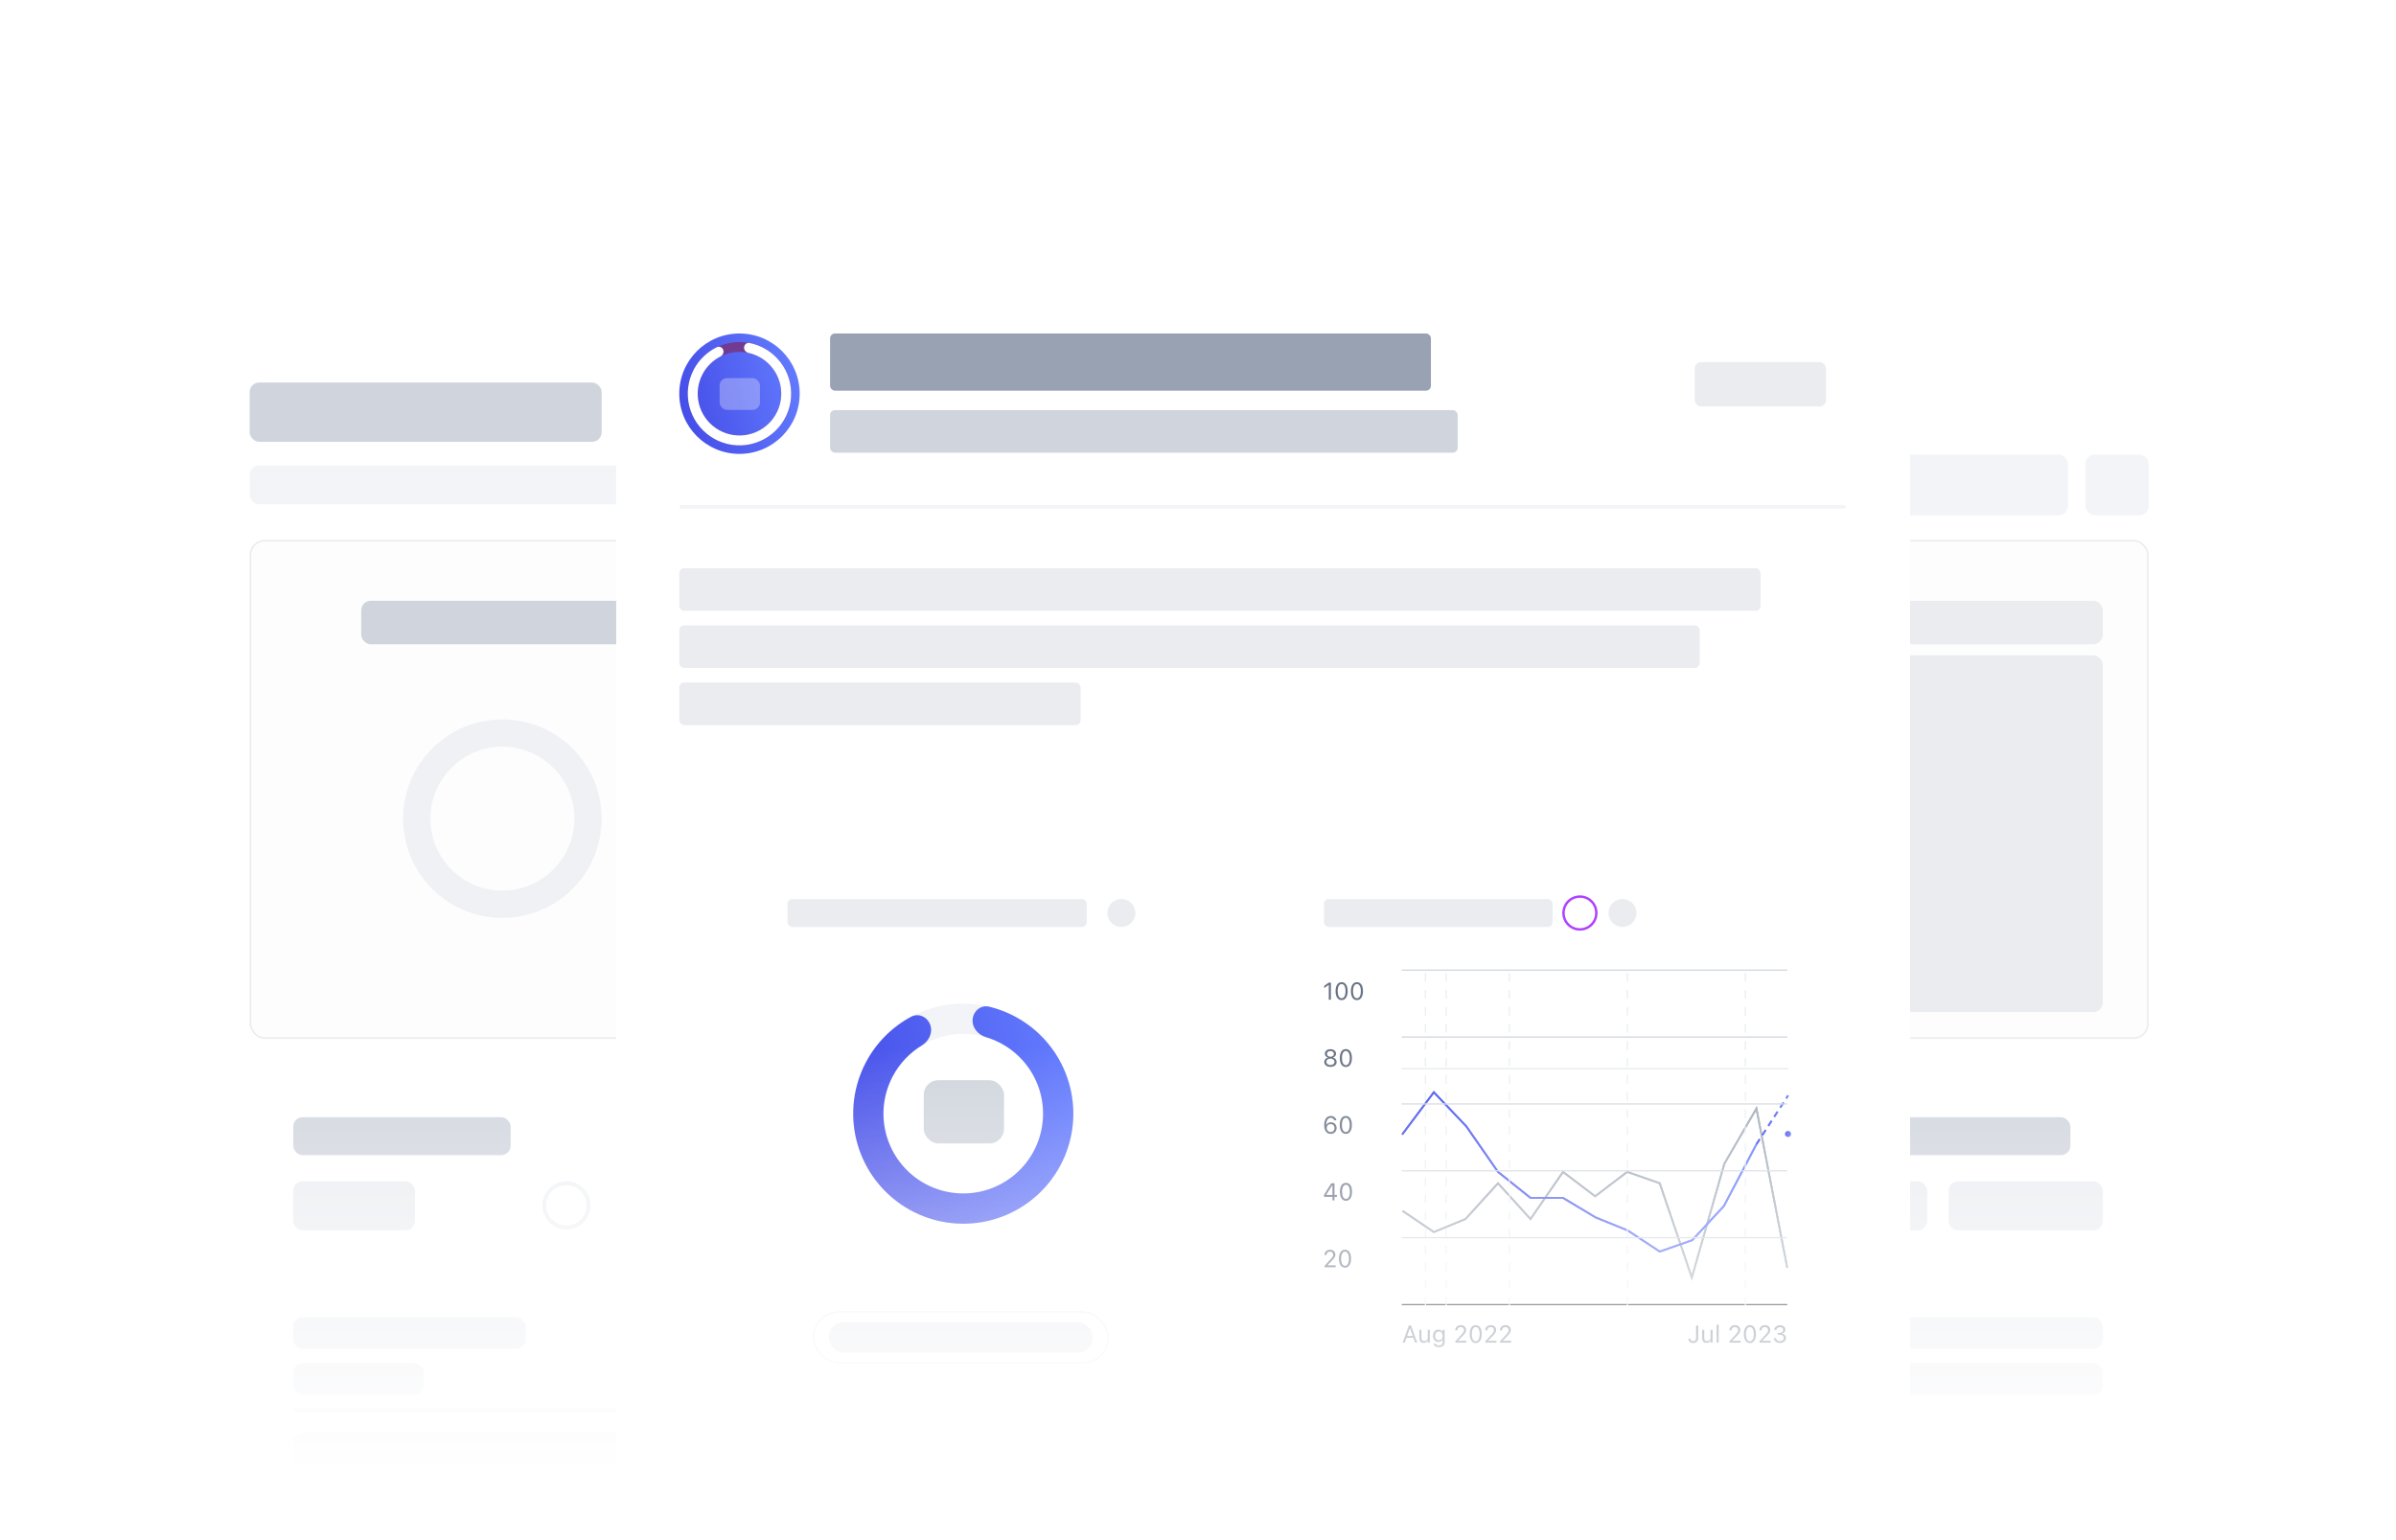 <svg width="568" height="365" viewBox="0 0 568 365" fill="none" xmlns="http://www.w3.org/2000/svg">
<g filter="url(#filter0_d_1_8684)">
<g clip-path="url(#clip0_1_8684)">
<rect x="14" y="5" width="540" height="337.5" rx="13.832" fill="white"/>
<rect x="59.375" y="119.188" width="119.812" height="117.937" rx="3.375" fill="#FDFDFD" stroke="#EAECF0" stroke-width="0.375"/>
<rect x="85.625" y="133.438" width="67.125" height="10.312" rx="2.25" fill="#D0D5DD"/>
<rect x="59.188" y="81.688" width="83.438" height="14.062" rx="2.25" fill="#D0D5DD"/>
<rect x="69.501" y="271.062" width="28.875" height="11.625" rx="2.25" fill="#EAECF0"/>
<rect x="157.626" y="271.062" width="28.875" height="11.625" rx="2.25" fill="#EAECF0"/>
<rect x="428" y="271.062" width="28.875" height="11.625" rx="2.25" fill="#EAECF0"/>
<rect x="461.938" y="271.062" width="36.562" height="11.625" rx="2.25" fill="#EAECF0"/>
<rect x="69.501" y="255.875" width="51.562" height="9" rx="2.25" fill="#D0D5DD"/>
<rect x="157.626" y="255.875" width="51.562" height="9" rx="2.25" fill="#D0D5DD"/>
<rect x="428" y="255.875" width="62.812" height="9" rx="2.25" fill="#D0D5DD"/>
<rect x="69.501" y="303.312" width="55.125" height="7.5" rx="2.25" fill="#EAECF0"/>
<rect x="398.938" y="303.312" width="99.562" height="7.5" rx="2.25" fill="#EAECF0"/>
<rect x="416.188" y="314.188" width="82.312" height="7.5" rx="2.25" fill="#EAECF0"/>
<rect x="69.501" y="314.188" width="30.938" height="7.5" rx="2.25" fill="#EAECF0"/>
<rect x="69.501" y="330.688" width="97.125" height="7.5" rx="2.25" fill="#EAECF0"/>
<rect width="97.125" height="0.75" rx="0.375" transform="matrix(1 0 0 -1 69.501 325.812)" fill="#EAECF0"/>
<path d="M142.625 185.094C142.625 198.09 132.09 208.625 119.094 208.625C106.098 208.625 95.563 198.09 95.563 185.094C95.563 172.098 106.098 161.562 119.094 161.562C132.09 161.562 142.625 172.098 142.625 185.094ZM102.034 185.094C102.034 194.516 109.672 202.154 119.094 202.154C128.516 202.154 136.155 194.516 136.155 185.094C136.155 175.671 128.516 168.033 119.094 168.033C109.672 168.033 102.034 175.671 102.034 185.094Z" fill="#EFF1F5"/>
<path d="M140 276.781C140 279.94 137.44 282.5 134.282 282.5C131.123 282.5 128.563 279.94 128.563 276.781C128.563 273.623 131.123 271.062 134.282 271.062C137.44 271.062 140 273.623 140 276.781ZM129.5 276.781C129.5 279.422 131.641 281.563 134.282 281.563C136.923 281.563 139.064 279.422 139.064 276.781C139.064 274.14 136.923 271.999 134.282 271.999C131.641 271.999 129.5 274.14 129.5 276.781Z" fill="#EFF1F5"/>
<path d="M410.375 276.781C410.375 279.94 407.815 282.5 404.656 282.5C401.498 282.5 398.938 279.94 398.938 276.781C398.938 273.623 401.498 271.062 404.656 271.062C407.815 271.062 410.375 273.623 410.375 276.781ZM399.874 276.781C399.874 279.422 402.015 281.563 404.656 281.563C407.297 281.563 409.438 279.422 409.438 276.781C409.438 274.14 407.297 271.999 404.656 271.999C402.015 271.999 399.874 274.14 399.874 276.781Z" fill="#EFF1F5"/>
<rect x="187.812" y="119.188" width="321.375" height="117.937" rx="3.375" fill="#FDFDFD" stroke="#EAECF0" stroke-width="0.375"/>
<rect x="195.687" y="133.438" width="80.25" height="10.312" rx="2.25" fill="#D0D5DD"/>
<rect x="407.375" y="133.438" width="91.125" height="10.312" rx="2.25" fill="#EAECF0"/>
<rect x="340.437" y="146.375" width="158.062" height="84.562" rx="2.25" fill="#EAECF0"/>
<rect x="59.187" y="101.375" width="95.25" height="9.188" rx="2.25" fill="#F2F4F7"/>
<rect x="314.938" y="98.75" width="39.75" height="14.438" rx="2.25" fill="#F2F4F7"/>
<rect x="358.813" y="98.75" width="27.562" height="14.438" rx="2.25" fill="#F2F4F7"/>
<rect x="390.5" y="98.75" width="47.812" height="14.438" rx="2.25" fill="#F2F4F7"/>
<rect x="442.437" y="98.75" width="47.812" height="14.438" rx="2.25" fill="#F2F4F7"/>
<rect x="494.375" y="98.75" width="15" height="14.438" rx="2.25" fill="#F2F4F7"/>
<g filter="url(#filter1_d_1_8684)">
<g clip-path="url(#clip1_1_8684)">
<g filter="url(#filter2_dd_1_8684)">
<rect x="146.035" y="43.25" width="306.787" height="335.621" rx="4.613" fill="white"/>
</g>
<circle cx="175.301" cy="75.111" r="14.273" fill="url(#paint0_linear_1_8684)"/>
<path d="M187.556 75.111C187.556 81.879 182.069 87.365 175.301 87.365C168.534 87.365 163.047 81.879 163.047 75.111C163.047 68.343 168.534 62.857 175.301 62.857C182.069 62.857 187.556 68.343 187.556 75.111ZM165.398 75.111C165.398 80.58 169.832 85.014 175.301 85.014C180.771 85.014 185.205 80.58 185.205 75.111C185.205 69.641 180.771 65.208 175.301 65.208C169.832 65.208 165.398 69.641 165.398 75.111Z" fill="#723B92"/>
<path d="M176.396 64.086C176.461 63.44 177.038 62.963 177.675 63.089C180.221 63.592 182.554 64.893 184.324 66.819C186.36 69.034 187.51 71.922 187.554 74.931C187.598 77.939 186.534 80.859 184.564 83.134C182.594 85.409 179.855 86.879 176.871 87.264C173.886 87.65 170.864 86.923 168.381 85.224C165.898 83.525 164.126 80.971 163.405 78.049C162.683 75.128 163.062 72.043 164.468 69.383C165.691 67.07 167.616 65.219 169.951 64.086C170.535 63.803 171.215 64.118 171.441 64.726V64.726C171.668 65.335 171.353 66.005 170.776 66.302C168.98 67.225 167.499 68.68 166.547 70.482C165.41 72.632 165.104 75.125 165.687 77.486C166.27 79.847 167.702 81.91 169.709 83.284C171.716 84.657 174.158 85.244 176.57 84.933C178.982 84.621 181.195 83.433 182.787 81.595C184.379 79.757 185.239 77.397 185.204 74.965C185.168 72.534 184.238 70.2 182.593 68.409C181.214 66.909 179.412 65.877 177.44 65.441C176.806 65.301 176.332 64.732 176.396 64.086V64.086Z" fill="white"/>
<rect opacity="0.3" x="170.591" y="71.416" width="9.563" height="7.535" rx="1.739" fill="white"/>
<rect x="161.028" y="116.487" width="256.329" height="10.092" rx="1.153" fill="#EAECF0"/>
<rect x="161.028" y="101.493" width="276.512" height="0.865" rx="0.433" fill="#F2F4F7"/>
<rect x="196.781" y="60.838" width="142.437" height="13.552" rx="1.153" fill="#98A2B3"/>
<rect x="196.781" y="79.003" width="148.78" height="10.092" rx="1.153" fill="#D0D5DD"/>
<rect x="401.749" y="67.625" width="31.125" height="10.5" rx="1.5" fill="#EAECF0"/>
<rect x="161.028" y="130.039" width="241.912" height="10.092" rx="1.153" fill="#EAECF0"/>
<rect x="161.028" y="143.59" width="95.15" height="10.092" rx="1.153" fill="#EAECF0"/>
<g filter="url(#filter3_dd_1_8684)">
<rect x="162.181" y="183.092" width="132.057" height="131.769" rx="2.883" fill="white"/>
</g>
<g filter="url(#filter4_dd_1_8684)">
<rect x="304.33" y="183.092" width="132.057" height="131.769" rx="3.46" fill="white"/>
</g>
<rect x="218.982" y="237.875" width="19.03" height="14.993" rx="3.46" fill="#D0D5DD"/>
<rect x="196.491" y="295.254" width="62.569" height="7.208" rx="3.46" fill="#EAECF0"/>
<rect x="192.889" y="292.803" width="69.777" height="12.11" rx="6.055" stroke="#EAECF0" stroke-width="0.288"/>
<path d="M254.447 245.805C254.447 260.216 242.765 271.899 228.353 271.899C213.942 271.899 202.259 260.216 202.259 245.805C202.259 231.393 213.942 219.71 228.353 219.71C242.765 219.71 254.447 231.393 254.447 245.805ZM209.434 245.805C209.434 256.253 217.905 264.723 228.353 264.723C238.802 264.723 247.272 256.253 247.272 245.805C247.272 235.356 238.802 226.886 228.353 226.886C217.905 226.886 209.434 235.356 209.434 245.805Z" fill="#F2F4F7"/>
<path d="M230.578 223.408C230.774 221.437 232.541 219.972 234.467 220.437C239.475 221.644 244.043 224.315 247.566 228.147C251.902 232.865 254.35 239.014 254.445 245.421C254.539 251.828 252.272 258.046 248.077 262.889C243.881 267.733 238.05 270.863 231.695 271.684C225.34 272.505 218.905 270.958 213.617 267.34C208.329 263.721 204.557 258.283 203.02 252.062C201.484 245.841 202.29 239.272 205.285 233.607C207.718 229.006 211.458 225.262 215.995 222.822C217.74 221.884 219.821 222.851 220.512 224.708V224.708C221.202 226.566 220.231 228.604 218.537 229.632C215.633 231.394 213.237 233.919 211.628 236.961C209.457 241.069 208.872 245.831 209.986 250.341C211.1 254.852 213.835 258.794 217.669 261.418C221.503 264.042 226.169 265.163 230.776 264.568C235.384 263.973 239.611 261.703 242.653 258.191C245.695 254.68 247.338 250.172 247.27 245.526C247.202 240.881 245.426 236.423 242.283 233.003C239.954 230.469 236.995 228.636 233.739 227.668C231.839 227.104 230.382 225.38 230.578 223.408V223.408Z" fill="url(#paint1_linear_1_8684)"/>
<path d="M332.505 268.862L339.906 273.872L347.409 270.789L355.119 262.31L362.828 270.789L370.537 259.612L378.144 265.393L385.751 259.612L393.46 262.31L401.067 284.663L408.776 257.685L416.383 244.582L423.681 282.351" stroke="#A3ACB9" stroke-width="0.433"/>
<path d="M332.505 268.862L339.906 273.872L347.409 270.789L355.119 262.31L362.828 270.789L370.537 259.612L378.144 265.393L385.751 259.612L393.46 262.31L401.067 284.663L408.776 257.685L416.383 244.582L423.681 282.351" stroke="#A3ACB9" stroke-width="0.433"/>
<path d="M416.383 253.06L423.886 241.499" stroke="url(#paint2_linear_1_8684)" stroke-width="0.433" stroke-dasharray="1.44 1.15"/>
<path d="M332.402 250.748L339.906 240.728L347.615 248.821L355.119 259.612L362.828 265.779H370.537L378.247 270.403L385.853 273.487L393.46 278.497L401.169 275.799L408.673 267.706L416.383 253.06" stroke="url(#paint3_linear_1_8684)" stroke-width="0.433"/>
<circle cx="0.721" cy="0.721" r="0.721" transform="matrix(1 0 0 -1 423.151 251.347)" fill="url(#paint4_linear_1_8684)"/>
<path d="M416.383 253.06L423.886 241.499" stroke="url(#paint5_linear_1_8684)" stroke-width="0.433" stroke-dasharray="1.44 1.15"/>
<path d="M332.402 250.748L339.905 240.728L347.615 248.821L355.119 259.612L362.828 265.779H370.537L378.247 270.403L385.853 273.487L393.46 278.497L401.169 275.799L408.673 267.706L416.383 253.06" stroke="url(#paint6_linear_1_8684)" stroke-width="0.433"/>
<line x1="332.299" y1="235.137" x2="423.989" y2="235.137" stroke="#E3E8EE" stroke-width="0.288"/>
<path d="M332.493 300.101L333.991 296.038H334.492L335.99 300.101H335.458L335.05 298.938H333.434L333.025 300.101H332.493ZM334.219 296.694L333.583 298.507H334.901L334.264 296.694H334.219ZM337.517 300.154C336.827 300.154 336.472 299.749 336.472 299.031V297.065H336.962V298.913C336.962 299.459 337.159 299.721 337.643 299.721C338.178 299.721 338.463 299.394 338.463 298.862V297.065H338.953V300.101H338.463V299.647H338.418C338.268 299.971 337.961 300.154 337.517 300.154ZM341.118 301.171C340.386 301.171 339.918 300.841 339.842 300.343L339.848 300.34H340.355L340.358 300.343C340.411 300.574 340.681 300.737 341.118 300.737C341.661 300.737 341.985 300.481 341.985 300.033V299.419H341.94C341.749 299.754 341.405 299.943 340.988 299.943C340.203 299.943 339.716 299.335 339.716 298.485V298.479C339.716 297.629 340.206 297.012 341 297.012C341.428 297.012 341.76 297.223 341.946 297.567H341.98V297.065H342.469V300.059C342.469 300.737 341.946 301.171 341.118 301.171ZM341.095 299.51C341.659 299.51 341.996 299.087 341.996 298.485V298.479C341.996 297.876 341.656 297.446 341.095 297.446C340.532 297.446 340.217 297.876 340.217 298.479V298.485C340.217 299.087 340.532 299.51 341.095 299.51ZM345.001 300.101V299.752L346.375 298.265C346.893 297.705 347.045 297.493 347.045 297.139V297.133C347.045 296.705 346.755 296.384 346.276 296.384C345.789 296.384 345.465 296.702 345.465 297.181L345.463 297.187L344.978 297.184L344.973 297.181C344.976 296.46 345.533 295.942 346.31 295.942C347.02 295.942 347.563 296.423 347.563 297.08V297.085C347.563 297.55 347.363 297.888 346.628 298.645L345.705 299.6V299.645H347.631V300.101H345.001ZM349.841 300.197C348.943 300.197 348.408 299.377 348.408 298.071V298.065C348.408 296.759 348.943 295.942 349.841 295.942C350.739 295.942 351.28 296.759 351.28 298.065V298.071C351.28 299.377 350.739 300.197 349.841 300.197ZM349.841 299.754C350.424 299.754 350.77 299.107 350.77 298.071V298.065C350.77 297.029 350.424 296.387 349.841 296.387C349.258 296.387 348.918 297.029 348.918 298.065V298.071C348.918 299.107 349.258 299.754 349.841 299.754ZM352.113 300.101V299.752L353.488 298.265C354.006 297.705 354.158 297.493 354.158 297.139V297.133C354.158 296.705 353.868 296.384 353.389 296.384C352.902 296.384 352.578 296.702 352.578 297.181L352.575 297.187L352.091 297.184L352.085 297.181C352.088 296.46 352.646 295.942 353.423 295.942C354.132 295.942 354.676 296.423 354.676 297.08V297.085C354.676 297.55 354.476 297.888 353.741 298.645L352.817 299.6V299.645H354.743V300.101H352.113ZM355.594 300.101V299.752L356.968 298.265C357.486 297.705 357.638 297.493 357.638 297.139V297.133C357.638 296.705 357.348 296.384 356.869 296.384C356.382 296.384 356.058 296.702 356.058 297.181L356.056 297.187L355.571 297.184L355.566 297.181C355.568 296.46 356.126 295.942 356.903 295.942C357.613 295.942 358.156 296.423 358.156 297.08V297.085C358.156 297.55 357.956 297.888 357.221 298.645L356.298 299.6V299.645H358.224V300.101H355.594Z" fill="#697386"/>
<path d="M401.377 300.197C400.673 300.197 400.276 299.76 400.234 299.177L400.231 299.138H400.738L400.741 299.166C400.772 299.473 400.972 299.729 401.374 299.729C401.825 299.729 402.067 299.462 402.067 298.966V296.038H402.574V298.972C402.574 299.74 402.129 300.197 401.377 300.197ZM404.565 300.154C403.875 300.154 403.52 299.749 403.52 299.031V297.065H404.01V298.913C404.01 299.459 404.207 299.721 404.691 299.721C405.226 299.721 405.511 299.394 405.511 298.862V297.065H406.001V300.101H405.511V299.647H405.466C405.317 299.971 405.01 300.154 404.565 300.154ZM406.944 300.101V295.86H407.434V300.101H406.944ZM409.994 300.101V299.752L411.368 298.265C411.886 297.705 412.038 297.493 412.038 297.139V297.133C412.038 296.705 411.748 296.384 411.269 296.384C410.782 296.384 410.458 296.702 410.458 297.181L410.455 297.187L409.971 297.184L409.965 297.181C409.968 296.46 410.526 295.942 411.303 295.942C412.012 295.942 412.556 296.423 412.556 297.08V297.085C412.556 297.55 412.356 297.888 411.621 298.645L410.697 299.6V299.645H412.623V300.101H409.994ZM414.834 300.197C413.936 300.197 413.401 299.377 413.401 298.071V298.065C413.401 296.759 413.936 295.942 414.834 295.942C415.732 295.942 416.273 296.759 416.273 298.065V298.071C416.273 299.377 415.732 300.197 414.834 300.197ZM414.834 299.754C415.417 299.754 415.763 299.107 415.763 298.071V298.065C415.763 297.029 415.417 296.387 414.834 296.387C414.251 296.387 413.91 297.029 413.91 298.065V298.071C413.91 299.107 414.251 299.754 414.834 299.754ZM417.106 300.101V299.752L418.48 298.265C418.998 297.705 419.15 297.493 419.15 297.139V297.133C419.15 296.705 418.86 296.384 418.382 296.384C417.895 296.384 417.571 296.702 417.571 297.181L417.568 297.187L417.084 297.184L417.078 297.181C417.081 296.46 417.638 295.942 418.415 295.942C419.125 295.942 419.668 296.423 419.668 297.08V297.085C419.668 297.55 419.469 297.888 418.734 298.645L417.81 299.6V299.645H419.736V300.101H417.106ZM421.969 300.168C421.13 300.168 420.586 299.701 420.533 299.059L420.53 299.025H421.017L421.02 299.053C421.059 299.453 421.428 299.729 421.969 299.729C422.501 299.729 422.864 299.431 422.864 299V298.994C422.864 298.496 422.507 298.217 421.938 298.217H421.428V297.789H421.915C422.4 297.789 422.738 297.491 422.738 297.085V297.08C422.738 296.654 422.459 296.409 421.963 296.409C421.485 296.409 421.144 296.663 421.102 297.074L421.099 297.102H420.612L420.615 297.074C420.679 296.412 421.203 295.97 421.963 295.97C422.738 295.97 423.247 296.401 423.247 297.018V297.023C423.247 297.524 422.893 297.868 422.386 297.975V297.986C422.977 298.037 423.38 298.406 423.38 298.983V298.989C423.38 299.667 422.783 300.168 421.969 300.168Z" fill="#697386"/>
<line x1="332.299" y1="291.073" x2="423.701" y2="291.073" stroke="black" stroke-width="0.288"/>
<line x1="332.299" y1="275.215" x2="423.701" y2="275.215" stroke="#D0D5DD" stroke-width="0.288"/>
<line x1="332.299" y1="259.357" x2="423.701" y2="259.357" stroke="#D0D5DD" stroke-width="0.288"/>
<line x1="332.299" y1="243.498" x2="423.701" y2="243.498" stroke="#D0D5DD" stroke-width="0.288"/>
<line x1="332.299" y1="227.64" x2="423.701" y2="227.64" stroke="#D0D5DD" stroke-width="0.288"/>
<line x1="332.299" y1="211.782" x2="423.701" y2="211.782" stroke="#D0D5DD" stroke-width="0.288"/>
<line x1="337.922" y1="291.218" x2="337.922" y2="211.926" stroke="#EAECF0" stroke-width="0.288" stroke-dasharray="2.02 2.02"/>
<line x1="342.822" y1="291.218" x2="342.822" y2="211.926" stroke="#EAECF0" stroke-width="0.288" stroke-dasharray="2.02 2.02"/>
<line x1="357.814" y1="291.217" x2="357.814" y2="211.925" stroke="#EAECF0" stroke-width="0.288" stroke-dasharray="2.02 2.02"/>
<line x1="385.783" y1="291.217" x2="385.783" y2="211.925" stroke="#EAECF0" stroke-width="0.288" stroke-dasharray="2.02 2.02"/>
<line x1="413.752" y1="291.218" x2="413.752" y2="211.926" stroke="#EAECF0" stroke-width="0.288" stroke-dasharray="2.02 2.02"/>
<path d="M314.008 282.224V281.875L315.382 280.388C315.9 279.828 316.052 279.616 316.052 279.262V279.256C316.052 278.828 315.762 278.507 315.284 278.507C314.797 278.507 314.473 278.825 314.473 279.304L314.47 279.31L313.986 279.307L313.98 279.304C313.983 278.583 314.54 278.065 315.317 278.065C316.027 278.065 316.57 278.546 316.57 279.203V279.208C316.57 279.673 316.371 280.011 315.636 280.768L314.712 281.723V281.768H316.638V282.224H314.008ZM318.848 282.32C317.95 282.32 317.415 281.5 317.415 280.194V280.188C317.415 278.882 317.95 278.065 318.848 278.065C319.747 278.065 320.287 278.882 320.287 280.188V280.194C320.287 281.5 319.747 282.32 318.848 282.32ZM318.848 281.878C319.431 281.878 319.778 281.23 319.778 280.194V280.188C319.778 279.152 319.431 278.51 318.848 278.51C318.266 278.51 317.925 279.152 317.925 280.188V280.194C317.925 281.23 318.266 281.878 318.848 281.878Z" fill="#697386"/>
<path d="M315.864 266.365V265.524H313.884V265.062C314.433 264.141 315.056 263.15 315.624 262.302H316.359V265.07H316.937V265.524H316.359V266.365H315.864ZM314.402 265.073H315.867V262.773H315.833C315.377 263.454 314.844 264.293 314.402 265.039V265.073ZM319.079 266.461C318.181 266.461 317.646 265.642 317.646 264.335V264.33C317.646 263.023 318.181 262.207 319.079 262.207C319.978 262.207 320.518 263.023 320.518 264.33V264.335C320.518 265.642 319.978 266.461 319.079 266.461ZM319.079 266.019C319.662 266.019 320.009 265.372 320.009 264.335V264.33C320.009 263.293 319.662 262.651 319.079 262.651C318.496 262.651 318.156 263.293 318.156 264.33V264.335C318.156 265.372 318.496 266.019 319.079 266.019Z" fill="#697386"/>
<path d="M315.444 250.603C314.701 250.603 313.915 250.079 313.915 248.55V248.544C313.915 247.159 314.492 246.348 315.478 246.348C316.159 246.348 316.666 246.748 316.804 247.348L316.813 247.384H316.303L316.292 247.353C316.168 247.013 315.883 246.802 315.472 246.802C314.735 246.802 314.433 247.522 314.402 248.37C314.4 248.401 314.4 248.435 314.4 248.466H314.453C314.602 248.133 314.985 247.838 315.534 247.838C316.297 247.838 316.866 248.418 316.866 249.198V249.203C316.866 250.014 316.264 250.603 315.444 250.603ZM314.521 249.198C314.521 249.733 314.923 250.155 315.439 250.155C315.948 250.155 316.356 249.741 316.356 249.215V249.209C316.356 248.668 315.974 248.28 315.447 248.28C314.92 248.28 314.521 248.666 314.521 249.195V249.198ZM319.04 250.603C318.142 250.603 317.607 249.783 317.607 248.477V248.471C317.607 247.165 318.142 246.348 319.04 246.348C319.938 246.348 320.479 247.165 320.479 248.471V248.477C320.479 249.783 319.938 250.603 319.04 250.603ZM319.04 250.161C319.623 250.161 319.969 249.513 319.969 248.477V248.471C319.969 247.435 319.623 246.793 319.04 246.793C318.457 246.793 318.116 247.435 318.116 248.471V248.477C318.116 249.513 318.457 250.161 319.04 250.161Z" fill="#697386"/>
<path d="M315.396 234.716C314.535 234.716 313.921 234.232 313.921 233.55V233.545C313.921 233.043 314.273 232.627 314.794 232.506V232.494C314.349 232.356 314.067 232.019 314.067 231.591V231.585C314.067 230.971 314.628 230.518 315.396 230.518C316.165 230.518 316.725 230.971 316.725 231.585V231.591C316.725 232.019 316.444 232.356 315.999 232.494V232.506C316.52 232.627 316.872 233.043 316.872 233.545V233.55C316.872 234.232 316.258 234.716 315.396 234.716ZM315.396 232.306C315.886 232.306 316.221 232.027 316.221 231.633V231.627C316.221 231.233 315.886 230.954 315.396 230.954C314.906 230.954 314.571 231.233 314.571 231.627V231.633C314.571 232.027 314.906 232.306 315.396 232.306ZM315.396 234.274C315.957 234.274 316.356 233.959 316.356 233.519V233.514C316.356 233.069 315.959 232.751 315.396 232.751C314.833 232.751 314.436 233.069 314.436 233.514V233.519C314.436 233.959 314.836 234.274 315.396 234.274ZM319.051 234.744C318.153 234.744 317.618 233.925 317.618 232.618V232.613C317.618 231.306 318.153 230.49 319.051 230.49C319.949 230.49 320.49 231.306 320.49 232.613V232.618C320.49 233.925 319.949 234.744 319.051 234.744ZM319.051 234.302C319.634 234.302 319.98 233.654 319.98 232.618V232.613C319.98 231.576 319.634 230.934 319.051 230.934C318.468 230.934 318.128 231.576 318.128 232.613V232.618C318.128 233.654 318.468 234.302 319.051 234.302Z" fill="#697386"/>
<path d="M315.002 218.79V215.29H314.957L313.924 216.039V215.504L315.005 214.727H315.509V218.79H315.002ZM318.043 218.886C317.145 218.886 316.61 218.067 316.61 216.76V216.754C316.61 215.448 317.145 214.631 318.043 214.631C318.941 214.631 319.482 215.448 319.482 216.754V216.76C319.482 218.067 318.941 218.886 318.043 218.886ZM318.043 218.444C318.626 218.444 318.972 217.796 318.972 216.76V216.754C318.972 215.718 318.626 215.076 318.043 215.076C317.46 215.076 317.12 215.718 317.12 216.754V216.76C317.12 217.796 317.46 218.444 318.043 218.444ZM321.675 218.886C320.777 218.886 320.242 218.067 320.242 216.76V216.754C320.242 215.448 320.777 214.631 321.675 214.631C322.574 214.631 323.114 215.448 323.114 216.754V216.76C323.114 218.067 322.574 218.886 321.675 218.886ZM321.675 218.444C322.258 218.444 322.605 217.796 322.605 216.76V216.754C322.605 215.718 322.258 215.076 321.675 215.076C321.093 215.076 320.752 215.718 320.752 216.754V216.76C320.752 217.796 321.093 218.444 321.675 218.444Z" fill="#697386"/>
<rect x="186.689" y="194.914" width="70.93" height="6.632" rx="1.153" fill="#EAECF0"/>
<rect x="313.844" y="194.914" width="54.207" height="6.632" rx="1.153" fill="#EAECF0"/>
<circle cx="265.837" cy="198.23" r="3.316" fill="#EAECF0"/>
<circle cx="384.63" cy="198.23" r="3.316" fill="#EAECF0"/>
<path d="M378.431 198.23C378.431 200.379 376.689 202.122 374.539 202.122C372.389 202.122 370.646 200.379 370.646 198.23C370.646 196.08 372.389 194.337 374.539 194.337C376.689 194.337 378.431 196.08 378.431 198.23Z" stroke="#B040FF" stroke-width="0.577"/>
</g>
</g>
<rect x="14.15" y="239.375" width="540" height="103.125" fill="url(#paint7_linear_1_8684)"/>
</g>
</g>
<defs>
<filter id="filter0_d_1_8684" x="0.5" y="0.5" width="567" height="364.5" filterUnits="userSpaceOnUse" color-interpolation-filters="sRGB">
<feFlood flood-opacity="0" result="BackgroundImageFix"/>
<feColorMatrix in="SourceAlpha" type="matrix" values="0 0 0 0 0 0 0 0 0 0 0 0 0 0 0 0 0 0 127 0" result="hardAlpha"/>
<feMorphology radius="4.5" operator="erode" in="SourceAlpha" result="effect1_dropShadow_1_8684"/>
<feOffset dy="9"/>
<feGaussianBlur stdDeviation="9"/>
<feColorMatrix type="matrix" values="0 0 0 0 0.063 0 0 0 0 0.093 0 0 0 0 0.157 0 0 0 0.18 0"/>
<feBlend mode="normal" in2="BackgroundImageFix" result="effect1_dropShadow_1_8684"/>
<feBlend mode="normal" in="SourceGraphic" in2="effect1_dropShadow_1_8684" result="shape"/>
</filter>
<filter id="filter1_d_1_8684" x="131.043" y="37.483" width="336.774" height="365.607" filterUnits="userSpaceOnUse" color-interpolation-filters="sRGB">
<feFlood flood-opacity="0" result="BackgroundImageFix"/>
<feColorMatrix in="SourceAlpha" type="matrix" values="0 0 0 0 0 0 0 0 0 0 0 0 0 0 0 0 0 0 127 0" result="hardAlpha"/>
<feMorphology radius="3.46" operator="erode" in="SourceAlpha" result="effect1_dropShadow_1_8684"/>
<feOffset dy="9.227"/>
<feGaussianBlur stdDeviation="9.227"/>
<feColorMatrix type="matrix" values="0 0 0 0 0.063 0 0 0 0 0.093 0 0 0 0 0.157 0 0 0 0.14 0"/>
<feBlend mode="normal" in2="BackgroundImageFix" result="effect1_dropShadow_1_8684"/>
<feBlend mode="normal" in="SourceGraphic" in2="effect1_dropShadow_1_8684" result="shape"/>
</filter>
<filter id="filter2_dd_1_8684" x="140.269" y="43.25" width="318.321" height="347.154" filterUnits="userSpaceOnUse" color-interpolation-filters="sRGB">
<feFlood flood-opacity="0" result="BackgroundImageFix"/>
<feColorMatrix in="SourceAlpha" type="matrix" values="0 0 0 0 0 0 0 0 0 0 0 0 0 0 0 0 0 0 127 0" result="hardAlpha"/>
<feMorphology radius="1.153" operator="erode" in="SourceAlpha" result="effect1_dropShadow_1_8684"/>
<feOffset dy="2.307"/>
<feGaussianBlur stdDeviation="1.153"/>
<feColorMatrix type="matrix" values="0 0 0 0 0.063 0 0 0 0 0.094 0 0 0 0 0.157 0 0 0 0.03 0"/>
<feBlend mode="normal" in2="BackgroundImageFix" result="effect1_dropShadow_1_8684"/>
<feColorMatrix in="SourceAlpha" type="matrix" values="0 0 0 0 0 0 0 0 0 0 0 0 0 0 0 0 0 0 127 0" result="hardAlpha"/>
<feMorphology radius="1.153" operator="erode" in="SourceAlpha" result="effect2_dropShadow_1_8684"/>
<feOffset dy="5.767"/>
<feGaussianBlur stdDeviation="3.46"/>
<feColorMatrix type="matrix" values="0 0 0 0 0.063 0 0 0 0 0.094 0 0 0 0 0.157 0 0 0 0.08 0"/>
<feBlend mode="normal" in2="effect1_dropShadow_1_8684" result="effect2_dropShadow_1_8684"/>
<feBlend mode="normal" in="SourceGraphic" in2="effect2_dropShadow_1_8684" result="shape"/>
</filter>
<filter id="filter3_dd_1_8684" x="156.414" y="183.092" width="143.59" height="143.302" filterUnits="userSpaceOnUse" color-interpolation-filters="sRGB">
<feFlood flood-opacity="0" result="BackgroundImageFix"/>
<feColorMatrix in="SourceAlpha" type="matrix" values="0 0 0 0 0 0 0 0 0 0 0 0 0 0 0 0 0 0 127 0" result="hardAlpha"/>
<feMorphology radius="1.153" operator="erode" in="SourceAlpha" result="effect1_dropShadow_1_8684"/>
<feOffset dy="2.307"/>
<feGaussianBlur stdDeviation="1.153"/>
<feColorMatrix type="matrix" values="0 0 0 0 0.063 0 0 0 0 0.094 0 0 0 0 0.157 0 0 0 0.03 0"/>
<feBlend mode="normal" in2="BackgroundImageFix" result="effect1_dropShadow_1_8684"/>
<feColorMatrix in="SourceAlpha" type="matrix" values="0 0 0 0 0 0 0 0 0 0 0 0 0 0 0 0 0 0 127 0" result="hardAlpha"/>
<feMorphology radius="1.153" operator="erode" in="SourceAlpha" result="effect2_dropShadow_1_8684"/>
<feOffset dy="5.767"/>
<feGaussianBlur stdDeviation="3.46"/>
<feColorMatrix type="matrix" values="0 0 0 0 0.063 0 0 0 0 0.094 0 0 0 0 0.157 0 0 0 0.08 0"/>
<feBlend mode="normal" in2="effect1_dropShadow_1_8684" result="effect2_dropShadow_1_8684"/>
<feBlend mode="normal" in="SourceGraphic" in2="effect2_dropShadow_1_8684" result="shape"/>
</filter>
<filter id="filter4_dd_1_8684" x="298.563" y="183.092" width="143.59" height="143.302" filterUnits="userSpaceOnUse" color-interpolation-filters="sRGB">
<feFlood flood-opacity="0" result="BackgroundImageFix"/>
<feColorMatrix in="SourceAlpha" type="matrix" values="0 0 0 0 0 0 0 0 0 0 0 0 0 0 0 0 0 0 127 0" result="hardAlpha"/>
<feMorphology radius="1.153" operator="erode" in="SourceAlpha" result="effect1_dropShadow_1_8684"/>
<feOffset dy="2.307"/>
<feGaussianBlur stdDeviation="1.153"/>
<feColorMatrix type="matrix" values="0 0 0 0 0.063 0 0 0 0 0.094 0 0 0 0 0.157 0 0 0 0.03 0"/>
<feBlend mode="normal" in2="BackgroundImageFix" result="effect1_dropShadow_1_8684"/>
<feColorMatrix in="SourceAlpha" type="matrix" values="0 0 0 0 0 0 0 0 0 0 0 0 0 0 0 0 0 0 127 0" result="hardAlpha"/>
<feMorphology radius="1.153" operator="erode" in="SourceAlpha" result="effect2_dropShadow_1_8684"/>
<feOffset dy="5.767"/>
<feGaussianBlur stdDeviation="3.46"/>
<feColorMatrix type="matrix" values="0 0 0 0 0.063 0 0 0 0 0.094 0 0 0 0 0.157 0 0 0 0.08 0"/>
<feBlend mode="normal" in2="effect1_dropShadow_1_8684" result="effect2_dropShadow_1_8684"/>
<feBlend mode="normal" in="SourceGraphic" in2="effect2_dropShadow_1_8684" result="shape"/>
</filter>
<linearGradient id="paint0_linear_1_8684" x1="160.105" y1="78.301" x2="190.916" y2="69.822" gradientUnits="userSpaceOnUse">
<stop stop-color="#444CE7"/>
<stop offset="1" stop-color="#647DFF"/>
</linearGradient>
<linearGradient id="paint1_linear_1_8684" x1="200.57" y1="251.637" x2="256.903" y2="236.134" gradientUnits="userSpaceOnUse">
<stop stop-color="#444CE7"/>
<stop offset="1" stop-color="#647DFF"/>
</linearGradient>
<linearGradient id="paint2_linear_1_8684" x1="416.14" y1="248.572" x2="424.584" y2="247.064" gradientUnits="userSpaceOnUse">
<stop stop-color="#444CE7"/>
<stop offset="1" stop-color="#647DFF"/>
</linearGradient>
<linearGradient id="paint3_linear_1_8684" x1="329.685" y1="263.833" x2="400.633" y2="220.418" gradientUnits="userSpaceOnUse">
<stop stop-color="#444CE7"/>
<stop offset="1" stop-color="#647DFF"/>
</linearGradient>
<linearGradient id="paint4_linear_1_8684" x1="-0.047" y1="0.882" x2="1.51" y2="0.454" gradientUnits="userSpaceOnUse">
<stop stop-color="#444CE7"/>
<stop offset="1" stop-color="#647DFF"/>
</linearGradient>
<linearGradient id="paint5_linear_1_8684" x1="416.14" y1="248.572" x2="424.584" y2="247.064" gradientUnits="userSpaceOnUse">
<stop stop-color="#444CE7"/>
<stop offset="1" stop-color="#647DFF"/>
</linearGradient>
<linearGradient id="paint6_linear_1_8684" x1="329.685" y1="263.833" x2="400.633" y2="220.418" gradientUnits="userSpaceOnUse">
<stop stop-color="#444CE7"/>
<stop offset="1" stop-color="#647DFF"/>
</linearGradient>
<linearGradient id="paint7_linear_1_8684" x1="284.15" y1="239.375" x2="284.15" y2="342.5" gradientUnits="userSpaceOnUse">
<stop stop-color="white" stop-opacity="0"/>
<stop offset="0.99" stop-color="white"/>
</linearGradient>
<clipPath id="clip0_1_8684">
<rect x="14" y="5" width="540" height="337.5" rx="13.832" fill="white"/>
</clipPath>
<clipPath id="clip1_1_8684">
<rect x="146.036" y="43.25" width="306.787" height="335.621" rx="4.613" fill="white"/>
</clipPath>
</defs>
</svg>
